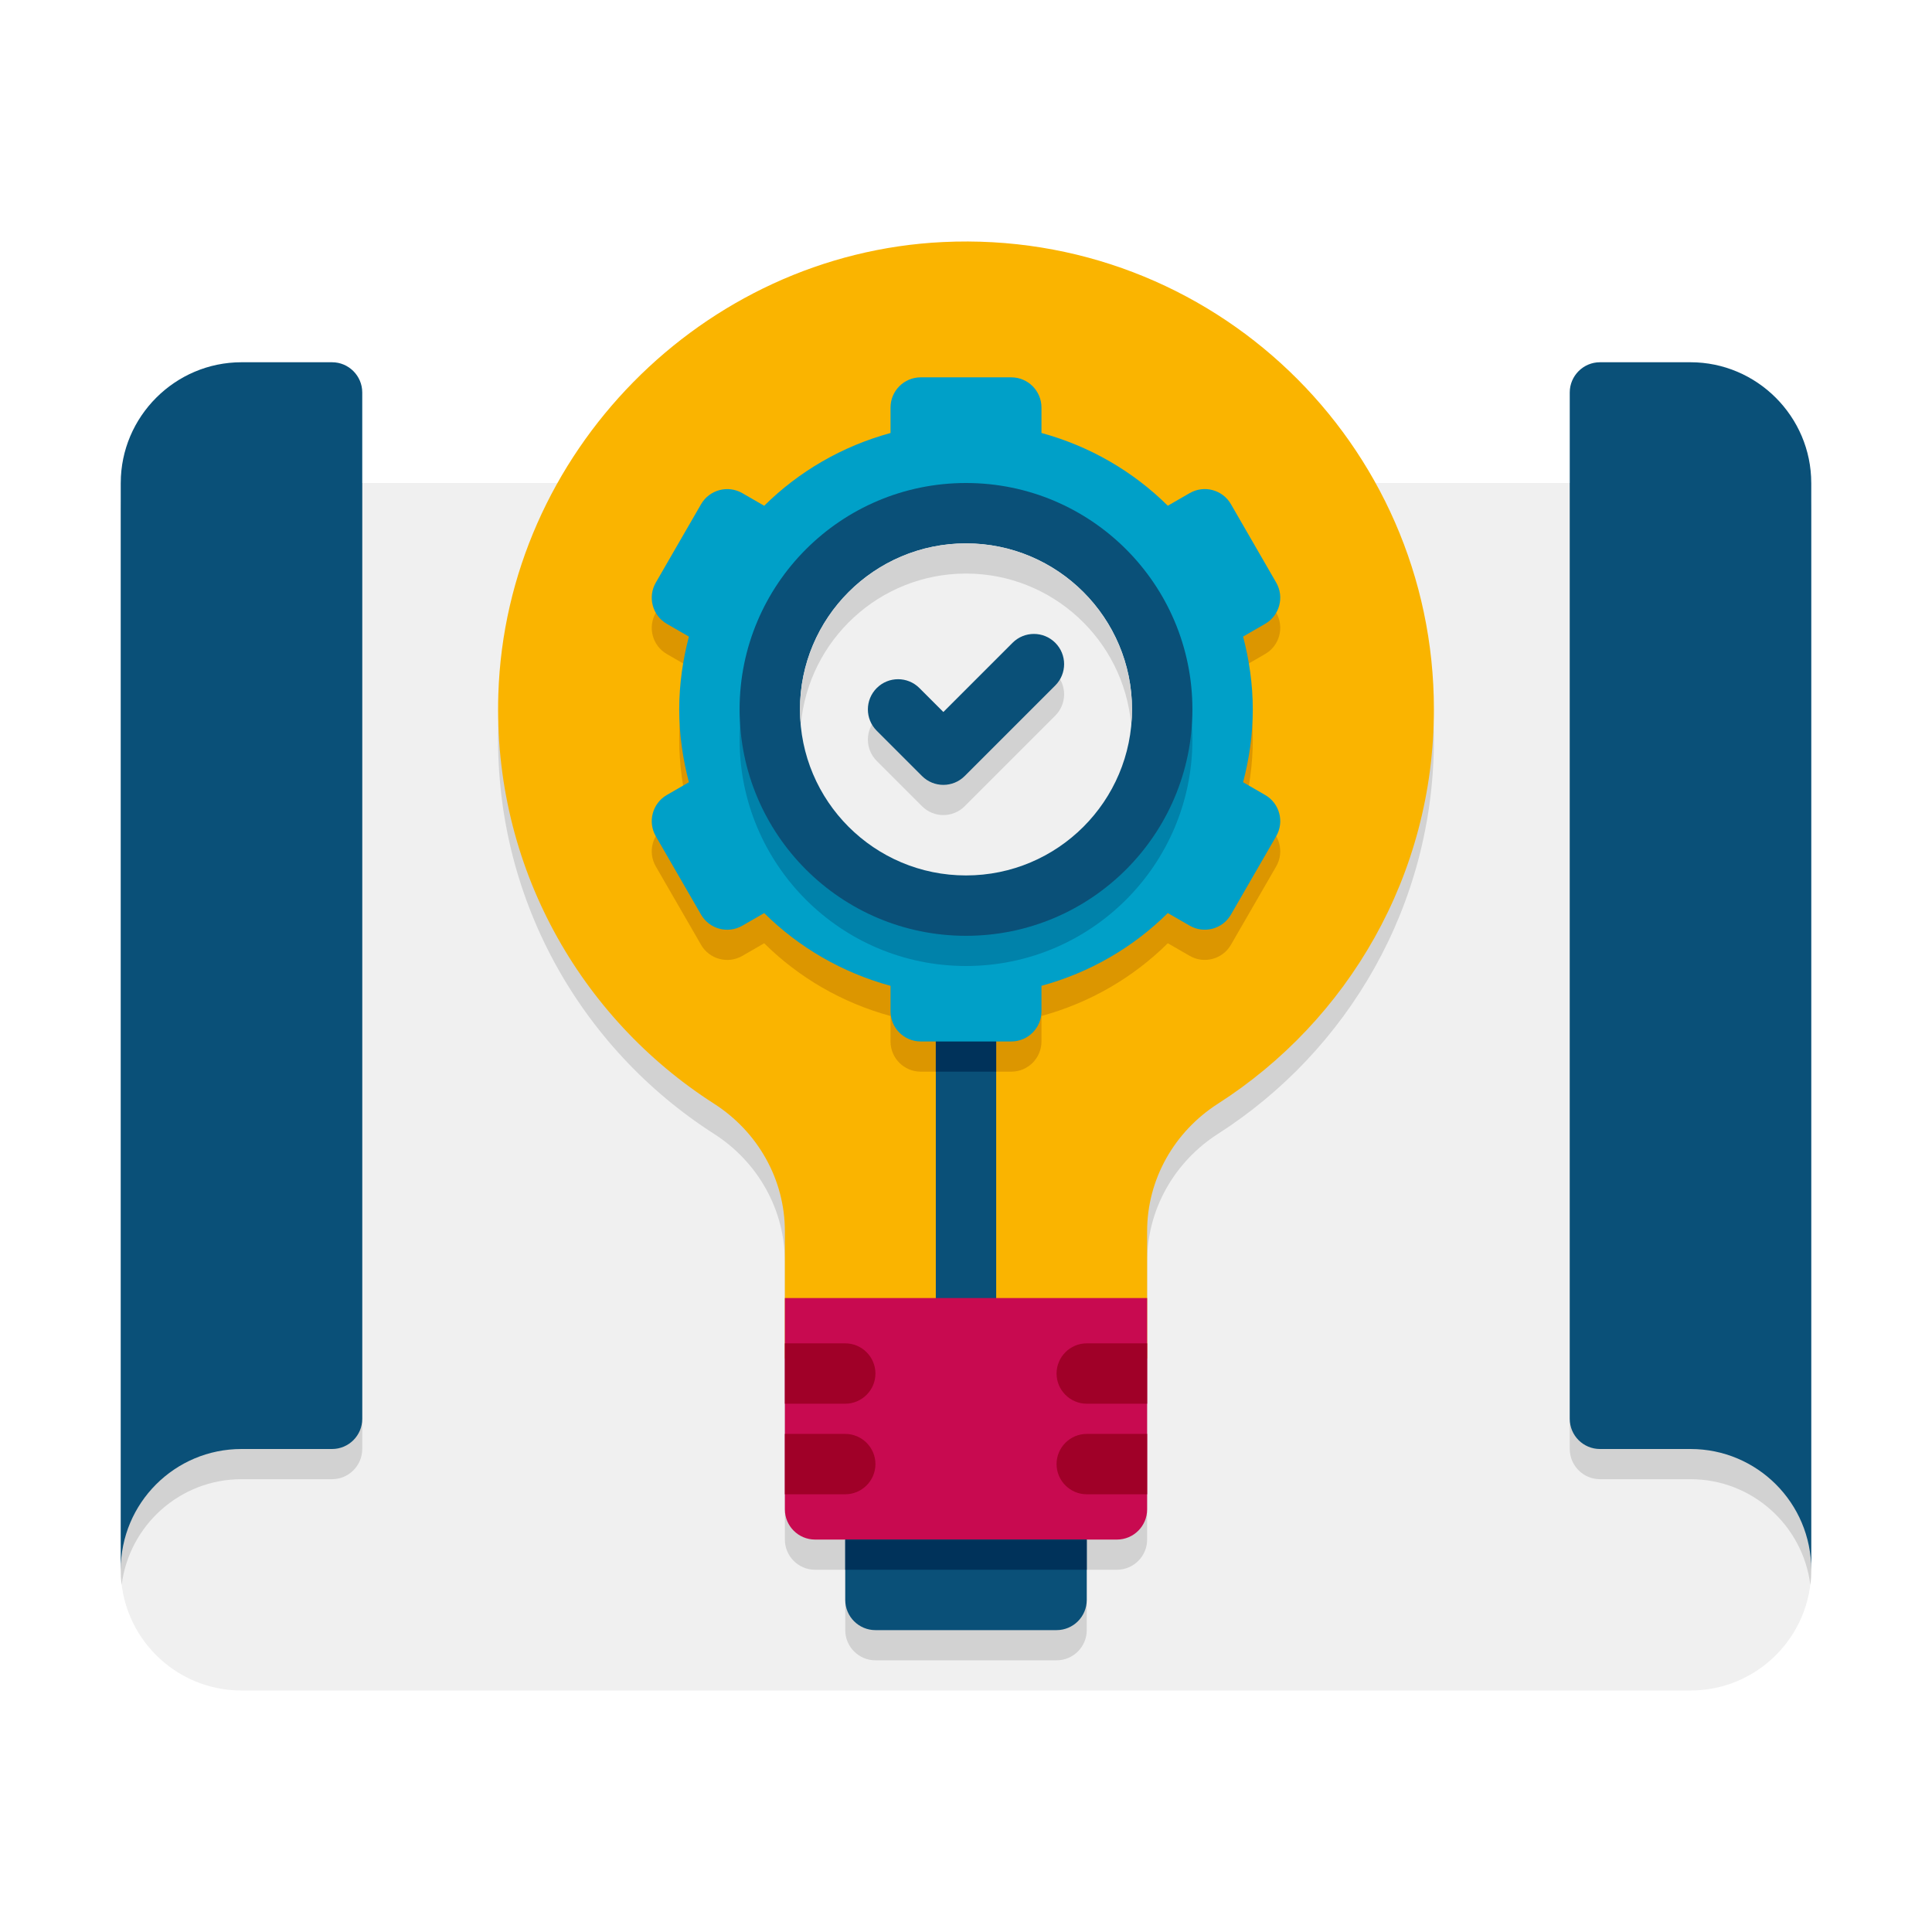 <svg height="512" viewBox="0 0 64 64" width="512" xmlns="http://www.w3.org/2000/svg"><g id="Icons"><g><g><g><path d="m4 16v36c0 2.209 1.791 4 4 4h48c2.209 0 4-1.791 4-4v-36z" fill="#f0f0f0"/></g></g><g><g><path d="m31.238 9.018c-7.97.382-14.474 6.997-14.73 14.972-.183 5.698 2.712 10.733 7.147 13.572 1.449.928 2.345 2.508 2.345 4.228v9.21c0 .552.448 1 1 1h1v2c0 .552.448 1 1 1h6c.552 0 1-.448 1-1v-2h1c.552 0 1-.448 1-1v-9.21c0-1.721.898-3.302 2.348-4.23 4.301-2.754 7.152-7.574 7.152-13.06 0-8.813-7.355-15.908-16.262-15.482z" fill="#d2d2d2"/></g></g><g><g><path d="m47.5 23.5c0-8.813-7.355-15.908-16.262-15.482-7.97.382-14.474 6.997-14.73 14.972-.183 5.698 2.712 10.733 7.147 13.572 1.449.928 2.345 2.508 2.345 4.228v4.21h12v-4.21c0-1.721.898-3.302 2.348-4.23 4.301-2.754 7.152-7.574 7.152-13.06z" fill="#fab400"/></g></g><g><g><path d="m41.91 27.335-.731-.422c.202-.772.321-1.577.321-2.413 0-.835-.119-1.641-.321-2.413l.731-.422c.478-.276.642-.888.366-1.366l-1.5-2.598c-.276-.478-.888-.642-1.366-.366l-.725.418c-1.146-1.136-2.583-1.973-4.185-2.41v-.843c0-.552-.448-1-1-1h-3c-.552 0-1 .448-1 1v.844c-1.603.437-3.039 1.274-4.185 2.41l-.725-.418c-.478-.276-1.09-.112-1.366.366l-1.5 2.598c-.276.478-.112 1.09.366 1.366l.731.422c-.202.771-.321 1.577-.321 2.412s.119 1.641.321 2.413l-.731.422c-.478.276-.642.888-.366 1.366l1.5 2.598c.276.478.888.642 1.366.366l.725-.418c1.146 1.136 2.583 1.973 4.185 2.41v.843c0 .552.448 1 1 1h3c.552 0 1-.448 1-1v-.844c1.603-.437 3.039-1.274 4.185-2.41l.725.418c.478.276 1.09.112 1.366-.366l1.5-2.598c.276-.477.113-1.089-.366-1.365z" fill="#dc9600"/></g></g><g><g><path d="m31 34h2v10h-2z" fill="#0a5078"/></g></g><g><g><path d="m31 34h2v1.5h-2z" fill="#00325a"/></g></g><g><g><path d="m12 16v32c0 .55-.45 1-1 1h-3c-2.04 0-3.72 1.53-3.97 3.5-.02-.16-.03-.33-.03-.5v-35c0-.35.04-.68.13-1z" fill="#d2d2d2"/></g></g><g><g><path d="m60 17v35c0 .17-.01.34-.03.5-.25-1.97-1.93-3.5-3.97-3.5h-3c-.55 0-1-.45-1-1v-32h7.87c.09.32.13.65.13 1z" fill="#d2d2d2"/></g></g><g><g><path d="m12 13v34c0 .552-.448 1-1 1h-3c-2.21 0-4 1.79-4 4v-36c0-2.2 1.8-4 4-4h3c.55 0 1 .45 1 1z" fill="#0a5078"/></g></g><g><g><path d="m52 13v34c0 .552.448 1 1 1h3c2.21 0 4 1.79 4 4v-36c0-2.2-1.8-4-4-4h-3c-.55 0-1 .45-1 1z" fill="#0a5078"/></g></g><g><g><g><path d="m41.91 26.335-.731-.422c.202-.772.321-1.577.321-2.413 0-.835-.119-1.641-.321-2.413l.731-.422c.478-.276.642-.888.366-1.366l-1.5-2.598c-.276-.478-.888-.642-1.366-.366l-.725.418c-1.146-1.136-2.583-1.973-4.185-2.41v-.843c0-.552-.448-1-1-1h-3c-.552 0-1 .448-1 1v.844c-1.603.437-3.039 1.274-4.185 2.41l-.725-.418c-.478-.276-1.09-.112-1.366.366l-1.5 2.598c-.276.478-.112 1.09.366 1.366l.731.422c-.202.771-.321 1.577-.321 2.412s.119 1.641.321 2.413l-.731.422c-.478.276-.642.888-.366 1.366l1.5 2.598c.276.478.888.642 1.366.366l.725-.418c1.146 1.136 2.583 1.973 4.185 2.41v.843c0 .552.448 1 1 1h3c.552 0 1-.448 1-1v-.844c1.603-.437 3.039-1.274 4.185-2.41l.725.418c.478.276 1.09.112 1.366-.366l1.5-2.598c.276-.477.113-1.089-.366-1.365z" fill="#00a0c8"/></g></g><g><g><circle cx="32" cy="24.5" fill="#0082aa" r="7.5"/></g></g><g><g><circle cx="32" cy="23.5" fill="#0a5078" r="7.5"/></g></g><g><g><circle cx="32" cy="23.5" fill="#f0f0f0" r="5.5"/></g></g><g><g><g><path d="m30.543 26.707-1.5-1.5c-.391-.391-.391-1.023 0-1.414s1.023-.391 1.414 0l.793.793 2.293-2.293c.391-.391 1.023-.391 1.414 0s.391 1.023 0 1.414l-3 3c-.391.391-1.023.391-1.414 0z" fill="#d2d2d2"/></g></g></g><g><g><path d="m37.5 23.5c0 .17-.01.34-.03.5-.25-2.8-2.61-5-5.47-5s-5.22 2.2-5.47 5c-.02-.16-.03-.33-.03-.5 0-3.03 2.47-5.5 5.5-5.5s5.5 2.47 5.5 5.5z" fill="#d2d2d2"/></g></g><g><g><path d="m31.25 26c-.256 0-.512-.098-.707-.293l-1.5-1.5c-.391-.391-.391-1.023 0-1.414s1.023-.391 1.414 0l.793.793 2.293-2.293c.391-.391 1.023-.391 1.414 0s.391 1.023 0 1.414l-3 3c-.195.195-.451.293-.707.293z" fill="#0a5078"/></g></g></g><g><g><path d="m26 50v-7h12v7c0 .552-.448 1-1 1h-10c-.552 0-1-.448-1-1z" fill="#c80a50"/></g></g><g><g><path d="m28 51v2c0 .552.448 1 1 1h6c.552 0 1-.448 1-1v-2z" fill="#0a5078"/></g></g><g><g><path d="m28 51h8v1h-8z" fill="#00325a"/></g></g><g><g><g><g><path d="m29 45.5c0 .55-.45 1-1 1h-2v-2h2c.55 0 1 .45 1 1z" fill="#a00028"/></g></g></g><g><g><g><path d="m29 48.5c0 .55-.45 1-1 1h-2v-2h2c.55 0 1 .45 1 1z" fill="#a00028"/></g></g></g></g><g><g><g><g><path d="m38 44.5v2h-2c-.55 0-1-.45-1-1s.45-1 1-1z" fill="#a00028"/></g></g></g><g><g><g><path d="m38 47.5v2h-2c-.55 0-1-.45-1-1s.45-1 1-1z" fill="#a00028"/></g></g></g></g></g></g></svg>